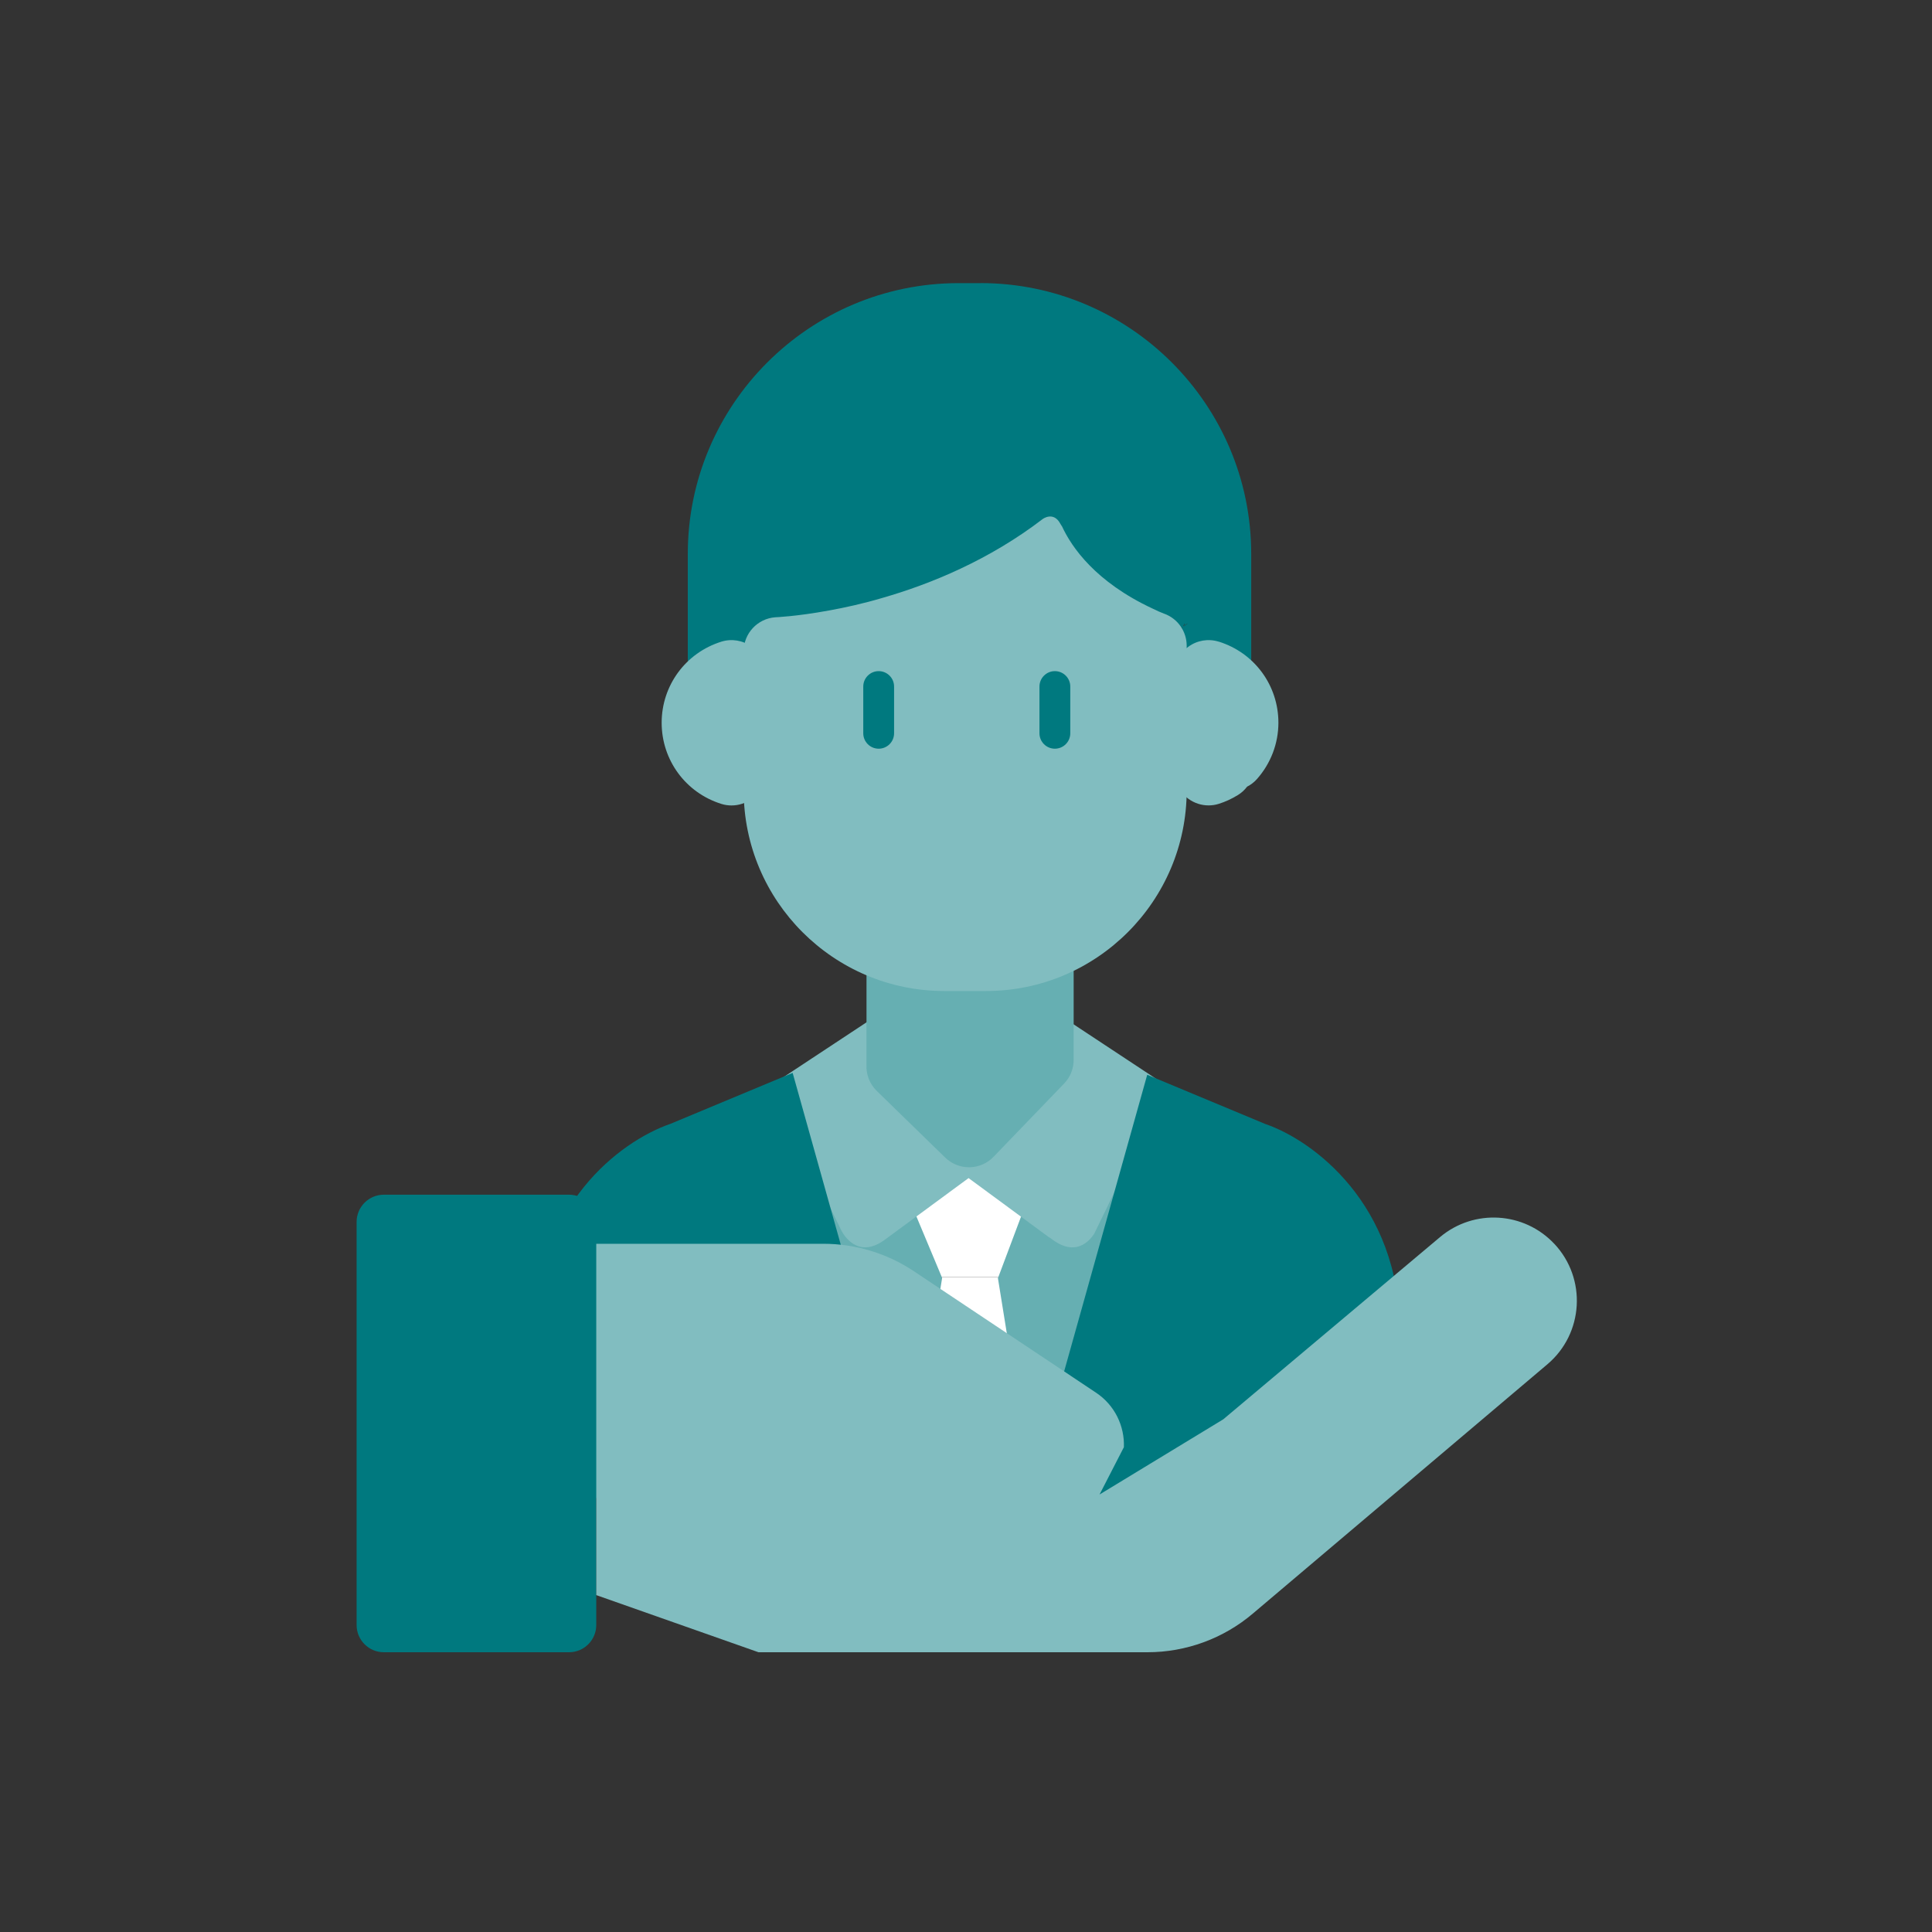 <?xml version="1.0" encoding="UTF-8"?>
<svg xmlns="http://www.w3.org/2000/svg" id="Icons" version="1.1" viewBox="0 0 400 400">
  <rect x="0" y="0" width="400" height="400" fill="#333333" stroke="none"/>
  <defs>
    <style>
      .cls-1 {
        fill: #00797f;
      }

      .cls-1, .cls-2, .cls-3, .cls-4, .cls-5 {
        stroke-width: 0px;
      }

      .cls-2 {
        fill: #66afb2;
      }

      .cls-3 {
        fill: #fff;
      }

      .cls-4 {
        fill: #81bdc0;
      }

      .cls-5 {
        fill: #f7a609;
      }
    </style>
  </defs>
  <polygon class="cls-3" points="211.47 264.39 216.76 250.31 200.53 238.37 184.26 250.35 190.14 264.39 211.47 264.39"></polygon>
  <polygon class="cls-3" points="190.14 264.39 190.45 265.13 183.19 310.15 218.48 310.15 211.21 265.09 211.47 264.39 190.14 264.39"></polygon>
  <polygon class="cls-2" points="187.71 310.15 195.06 264.58 187.96 247.62 165.17 225.96 169.64 258.44 184.12 310.15 187.71 310.15"></polygon>
  <polygon class="cls-2" points="217.62 310.15 232.27 257.85 236.73 225.35 213.02 247.56 206.61 264.63 213.95 310.15 217.62 310.15"></polygon>
  <path class="cls-4" d="M217.95,256.68c4.69,3.45,7.53.38,8.58-1.22l14.94-30.71-19.28-12.73-4.55,8.2-16.96,17.6-16.5-16.08-3.2-11.12-21.39,14.12,14.59,29.99c.4.8,3.36,6.09,9,1.95l17.35-12.77,16.54,12.17c.26.16.55.35.88.6Z"></path>
  <path class="cls-1" d="M202.99,58.62h-4.53c-30.91,0-56.06,25.15-56.06,56.06v26.3s12.76-1.27,14.33-7.46h0c.54-.59.99-1.26,1.31-2.01,7.24-.22,41.06-.48,60.37-23.81,2.3,6.74,10.1,19.51,25.1,23.53.31.81.77,1.55,1.33,2.18l-.12.1c1.57,6.19,14.33,7.46,14.33,7.46v-26.3c0-30.91-25.15-56.06-56.06-56.06ZM245.26,129.5l.54-.39h.08l-.88.65.26-.26ZM244.99,129.67l.06-.19.19-.37h.08l-.22.46-.1.1ZM243.5,130.82l-.02-.03,1.38-1-.33.32-1.01.75-.02-.03ZM244.64,130.49l-.43.9s0,0,0,0l-.06-.03s-.02-.01-.03-.02l.71-1.4.02-.02-.19.57Z"></path>
  <path class="cls-4" d="M252.32,132.85c-2.15-.67-4.48-.28-6.28,1.05-1.81,1.33-2.88,3.44-2.88,5.69v20.11c0,2.24,1.07,4.35,2.88,5.68,1.23.9,2.7,1.37,4.18,1.37.7,0,1.41-.1,2.1-.32,1.35-.42,2.68-1.03,3.95-1.81.75-.46,1.4-1.05,1.93-1.75.78-.4,1.48-.94,2.06-1.6,2.85-3.23,4.42-7.36,4.42-11.64,0-7.74-4.97-14.49-12.36-16.79Z"></path>
  <path class="cls-4" d="M155.63,133.9c-1.81-1.33-4.14-1.72-6.28-1.05-7.39,2.31-12.36,9.06-12.36,16.79s4.97,14.49,12.36,16.8c.69.22,1.4.32,2.1.32,1.49,0,2.95-.47,4.18-1.37,1.81-1.33,2.88-3.44,2.88-5.68v-20.12c0-2.24-1.07-4.35-2.88-5.69Z"></path>
  <path class="cls-2" d="M220.11,194.77c-1.39-1.33-3.25-2.02-5.18-1.95h-.24c-.43.03-.86.08-1.28.17-2.73.61-5.5.91-8.25.91h-8.63c-2.83,0-5.69-.33-8.5-.97-2.1-.48-4.29.02-5.97,1.36-1.68,1.34-2.66,3.37-2.66,5.52v20.6c-.12,2.04.66,4.02,2.12,5.45l14.18,13.81c1.32,1.28,3.09,2,4.92,2h.11c1.88-.03,3.67-.81,4.97-2.16l14.61-15.17c1.27-1.31,1.98-3.07,1.98-4.9v-19.58c0-1.93-.79-3.77-2.18-5.1Z"></path>
  <path class="cls-4" d="M241.1,127.09c-.85-.32-1.66-.69-2.45-1.08-11.86-5.53-16.78-12.73-18.77-17.03-.12-.16-.24-.34-.36-.57-1.42-2.61-3.63-.96-3.63-.96h0c-11.08,8.49-23.17,13.46-33.23,16.35-3.92,1.16-7.67,1.99-11.06,2.6-6.74,1.24-11.08,1.4-11.08,1.4-3.69.27-6.55,3.34-6.55,7.04v28.8c0,22.91,18.64,41.54,41.55,41.54h8.63c22.91,0,41.54-18.64,41.54-41.54v-29.95c0-2.95-1.83-5.58-4.59-6.61Z"></path>
  <g>
    <path class="cls-1" d="M119.96,310.15h68.8l-24.65-88.02-25.43,10.6h-.03c-10.33,3.64-27.8,16.79-27.8,43.07v25.24c.14,2.72,1.29,9.11,9.12,9.11Z"></path>
    <path class="cls-1" d="M289.83,301.34v-25.54c0-26.61-18.18-39.79-27.84-43.08l-24.47-10.2-24.54,87.62h67.76c7.55,0,8.89-5.94,9.1-8.8Z"></path>
  </g>
  <g>
    <path class="cls-1" d="M261.18,310.15v-35.09c0-2.2-1.79-3.99-3.99-3.99s-3.99,1.79-3.99,3.99v35.09h7.98Z"></path>
    <path class="cls-5" d="M148.47,310.15v-35.09c0-2.2-1.79-3.99-3.99-3.99s-3.99,1.79-3.99,3.99v35.09h7.98Z"></path>
  </g>
  <g>
    <path class="cls-1" d="M181.92,155.01c-1.76,0-3.19-1.43-3.19-3.19v-9.68c0-1.76,1.43-3.19,3.19-3.19s3.19,1.43,3.19,3.19v9.68c0,1.76-1.43,3.19-3.19,3.19Z"></path>
    <path class="cls-1" d="M218.4,155.01c-1.76,0-3.19-1.43-3.19-3.19v-9.68c0-1.76,1.43-3.19,3.19-3.19s3.19,1.43,3.19,3.19v9.68c0,1.76-1.43,3.19-3.19,3.19Z"></path>
  </g>
  <path class="cls-1" d="M117.81,342.08h-38.34c-3.11,0-5.64-2.52-5.64-5.64v-83.45c0-3.11,2.52-5.64,5.64-5.64h38.34c3.11,0,5.64,2.52,5.64,5.64v83.45c0,3.11-2.52,5.64-5.64,5.64Z"></path>
  <path class="cls-4" d="M321.81,257.53h0c-6.26-6.68-16.65-7.3-23.66-1.41l-44.88,37.73-25.62,15.57,5.04-9.8c.16-4.35-1.87-8.69-5.78-11.29l-37.72-25.15c-5.55-3.7-12.07-5.67-18.74-5.67h-47v72.74l33.59,11.83h80.51c7.99,0,15.73-2.83,21.83-8l60.99-51.62c7.53-6.37,8.18-17.75,1.44-24.94Z"></path>
</svg>
